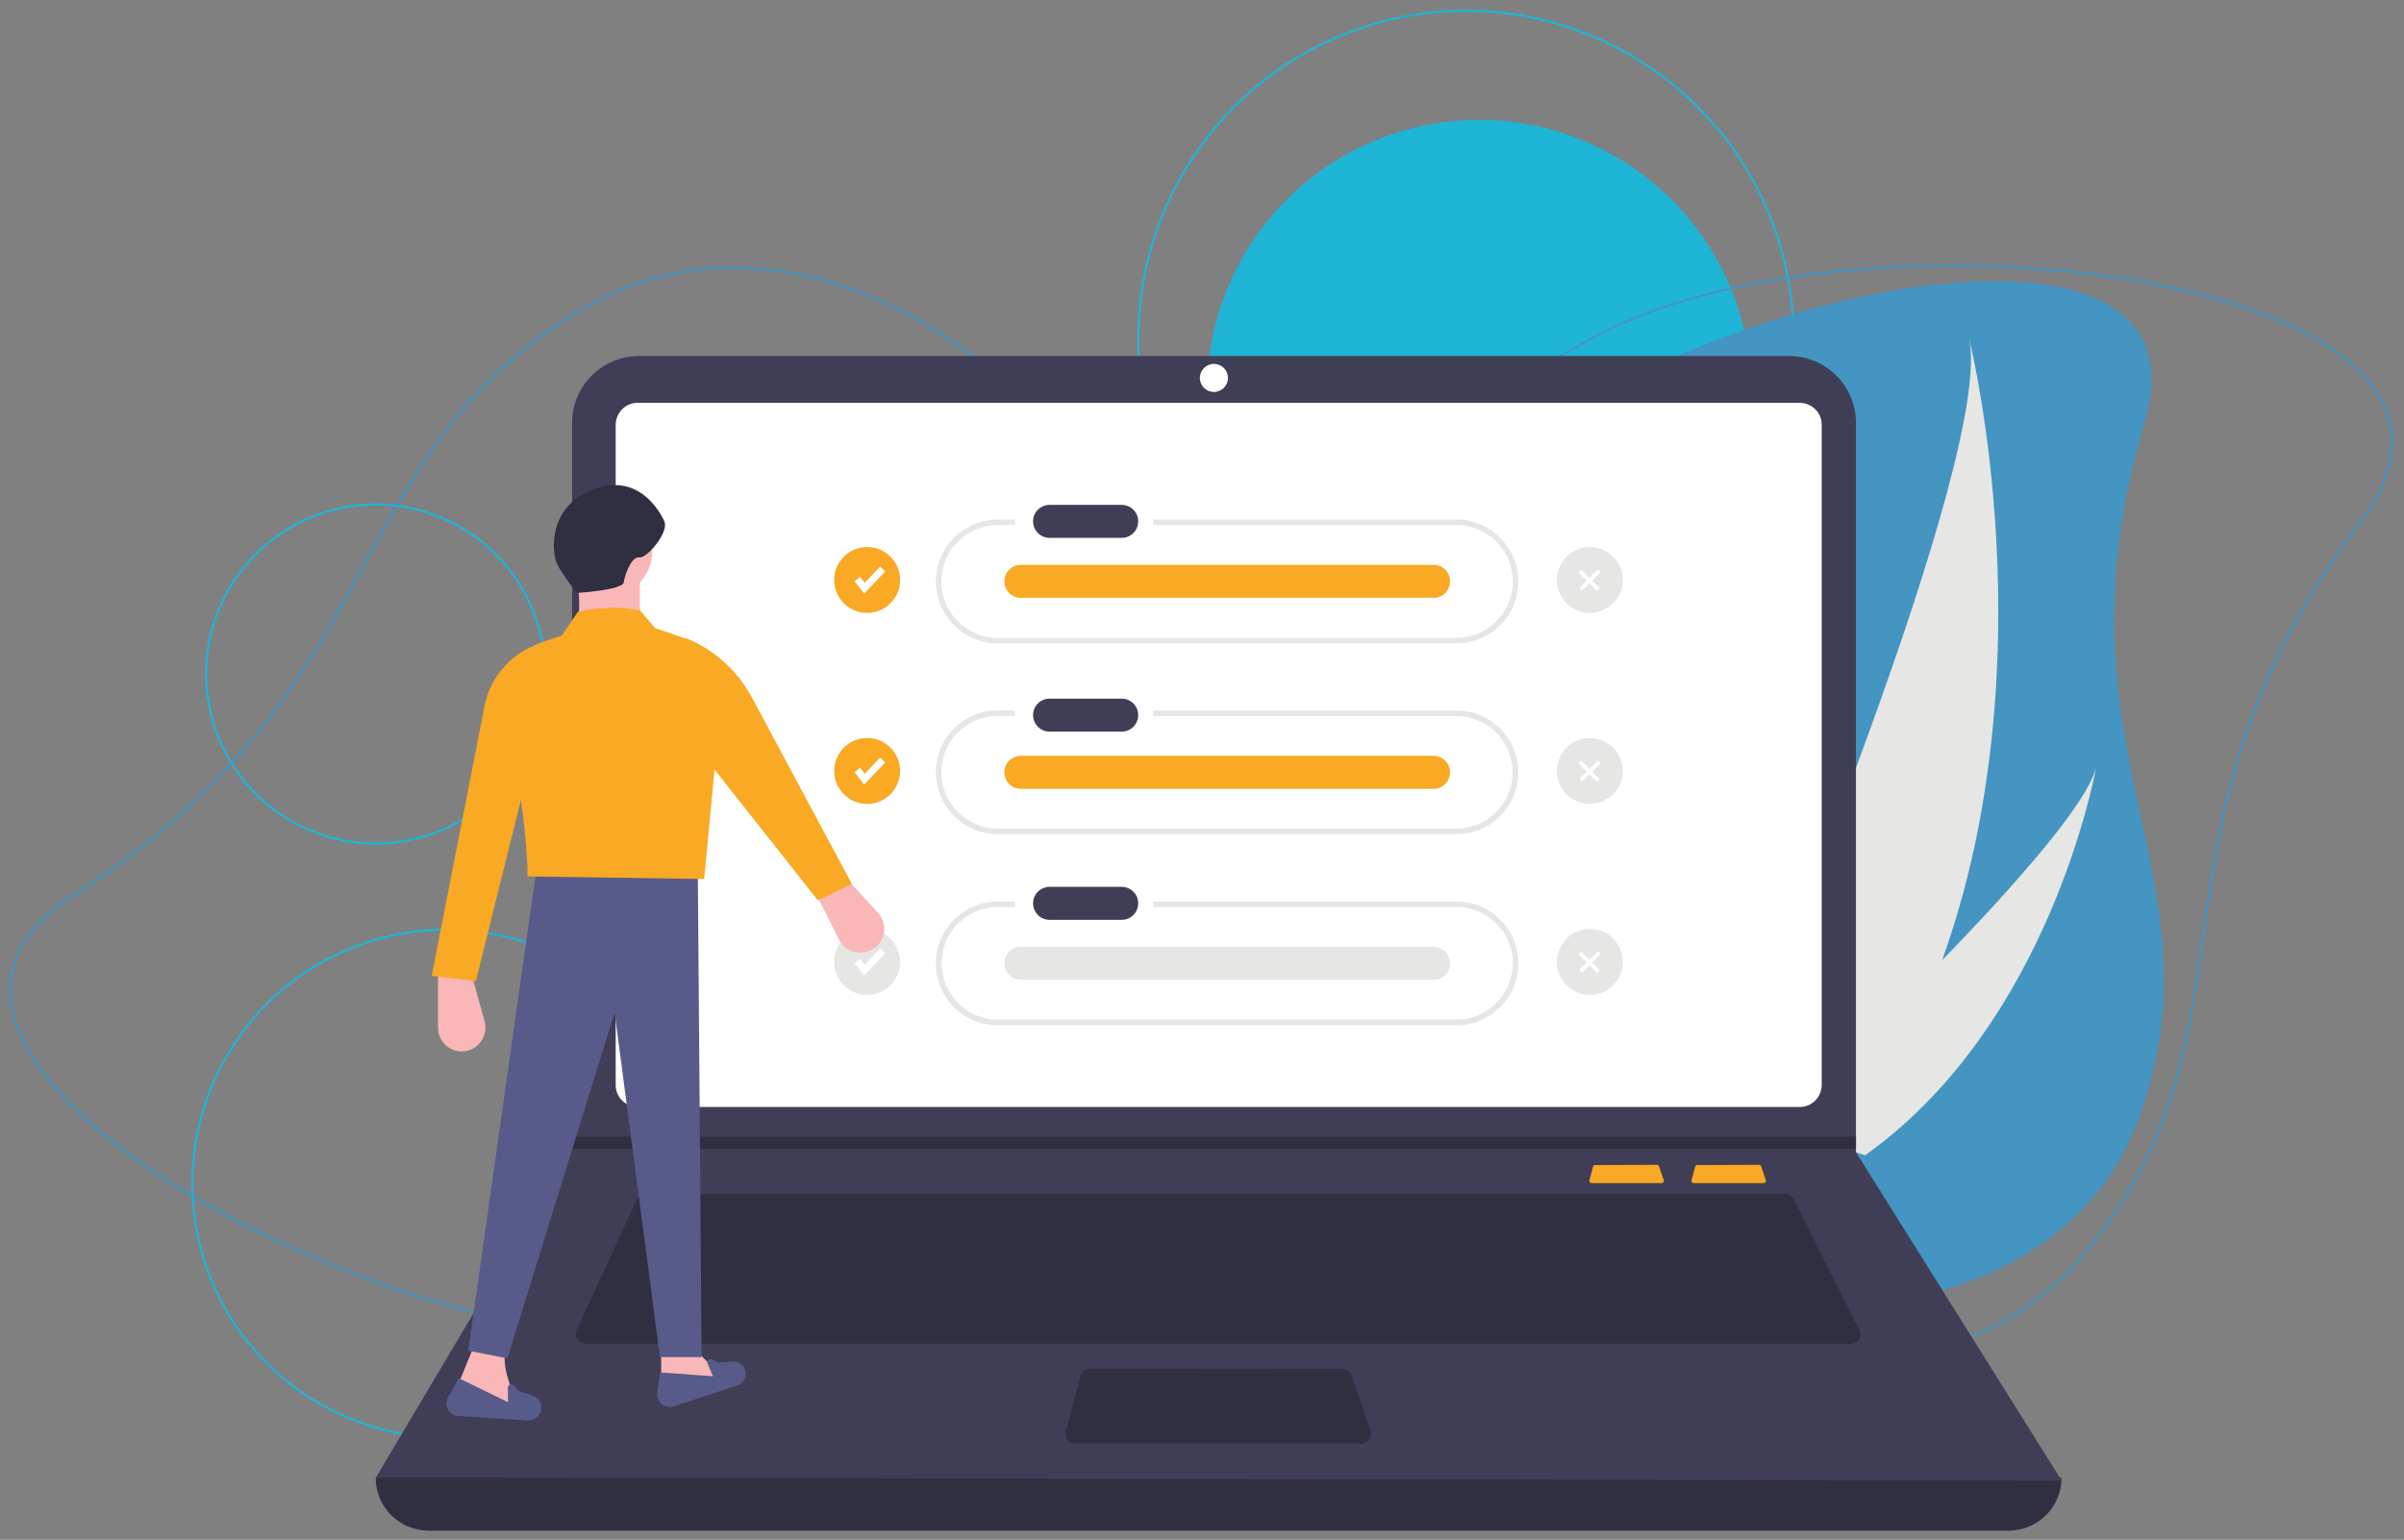 <?xml version="1.0" encoding="utf-8"?>
<!-- Generator: Adobe Illustrator 21.0.0, SVG Export Plug-In . SVG Version: 6.00 Build 0)  -->
<svg version="1.1" xmlns="http://www.w3.org/2000/svg" xmlns:xlink="http://www.w3.org/1999/xlink" x="0px" y="0px"
	 viewBox="0 0 1130 724" style="enable-background:new 0 0 1130 724;" xml:space="preserve">
<rect x="0" y="0" width="1130" height="724" fill="#808080" stroke="none"/>
<style type="text/css">
	.st0{fill:none;stroke:#1EB4D6;stroke-miterlimit:10;}
	.st1{fill:none;stroke:#4495C1;stroke-miterlimit:10;}
	.st2{fill:#1EB4D6;}
	.st3{fill:#4495C1;}
	.st4{fill:#E6E6E5;}
	.st5{fill:#302E41;}
	.st6{fill:#403E56;}
	.st7{fill:#FFFFFF;}
	.st8{fill:#F9A924;}
	.st9{fill:#F9B7B8;}
	.st10{fill:#585B89;}
</style>
<g id="Livello_2">
</g>
<g id="Livello_4">
</g>
<g id="Livello_1">
</g>
<g id="Livello_3">
	
		<ellipse transform="matrix(0.446 -0.895 0.895 0.446 -185.72 333.674)" class="st0" cx="176.6" cy="316.8" rx="79.7" ry="79.7"/>
	
		<ellipse transform="matrix(0.446 -0.895 0.895 0.446 -381.717 496.147)" class="st0" cx="209.8" cy="556.4" rx="119.4" ry="119.4"/>
	<path class="st1" d="M568.1,368.6c3.7,143.8-85.8,241.3-228.3,260C197.3,647.3-87.1,498.6,34.2,421.2
		c152.9-97.6,123-209.2,242-277.2C401,72.8,564.4,224,568.1,368.6z"/>
	
		<ellipse transform="matrix(0.972 -0.236 0.236 0.972 -23.866 169.23)" class="st2" cx="695.1" cy="184.3" rx="127.9" ry="127.9"/>
	
		<ellipse transform="matrix(0.972 -0.236 0.236 0.972 -18.061 167.063)" class="st0" cx="688.9" cy="159" rx="153.9" ry="153.9"/>
	<path class="st3" d="M680.1,542.9c-85.6-94.4-81.8-211.5,3-306.4s361.5-159.5,324.9-37.4c-46.2,153.8,38.3,211.5-2.3,325.8
		C963.1,644.9,766.1,637.8,680.1,542.9z"/>
	<path class="st1" d="M627.8,481c-53.7-133.5-3.8-256.1,123.2-323.4s445.4-27.3,358.7,87.6c-109.3,144.8-42.2,239-130,344.2
		C887.6,699.8,681.7,615.2,627.8,481z"/>
	<g>
		<path class="st4" d="M912.9,451.5c-10.9,30.8-26.1,60-45.1,86.6c-0.4,0.6-0.9,1.2-1.3,1.8l-57.7-18.7c0.3-0.6,0.5-1.3,0.8-2
			c18.2-43,127.6-305.2,116-359.9C926.7,163.7,962.9,312.3,912.9,451.5z"/>
		<path class="st4" d="M878.9,541.6c-0.7,0.5-1.4,1.1-2.2,1.6l-43.3-14c0.5-0.5,1.1-1,1.8-1.7c11.3-10.6,45-42.4,77.7-76
			c35.1-36.2,68.9-74.6,72.5-91.2C984.7,364,963.4,479.9,878.9,541.6z"/>
		<path class="st5" d="M944.2,719.7H201.5c-13.8,0-24.9-11.1-24.9-24.9l0,0c269.2-31.3,533.3-31.3,792.4,0l0,0
			C969.1,708.5,957.9,719.7,944.2,719.7z"/>
		<path class="st6" d="M969.1,696.2l-792.4-1.5l91.8-154.5l0.4-0.7V198.9c0-17.4,14.1-31.5,31.5-31.5c0,0,0,0,0,0h540.5
			c17.4,0,31.5,14.1,31.5,31.5c0,0,0,0,0,0v342.9L969.1,696.2z"/>
		<path class="st7" d="M299.7,189.4c-5.7,0-10.2,4.6-10.3,10.3v310.5c0,5.7,4.6,10.2,10.3,10.3H846c5.7,0,10.2-4.6,10.3-10.3V199.7
			c0-5.7-4.6-10.2-10.3-10.3H299.7z"/>
		<path class="st5" d="M303.3,561.5c-1.7,0-3.3,1-4,2.6L271,625.6c-1,2.2,0,4.8,2.2,5.8c0.6,0.3,1.2,0.4,1.8,0.4h595.1
			c2.4,0,4.4-2,4.4-4.4c0-0.7-0.2-1.4-0.5-2l-30.8-61.5c-0.7-1.5-2.3-2.4-3.9-2.4L303.3,561.5z"/>
		<circle class="st7" cx="570.6" cy="177.7" r="6.6"/>
		<path class="st5" d="M512.2,643.5c-2,0-3.7,1.3-4.2,3.3l-7.1,26.4c-0.6,2.3,0.8,4.8,3.1,5.4c0.4,0.1,0.8,0.2,1.1,0.2h135
			c2.4,0,4.4-2,4.4-4.4c0-0.5-0.1-1-0.2-1.4l-9.1-26.4c-0.6-1.8-2.3-3-4.2-3L512.2,643.5z"/>
		<polygon class="st5" points="872.4,534.4 872.4,540.2 268.5,540.2 268.9,539.5 268.9,534.4 		"/>
		<path class="st4" d="M684.6,244.3H542.1v2.6h142.5c14.6,0,26.5,11.8,26.5,26.5c0,14.6-11.8,26.5-26.5,26.5H469
			c-14.6,0-26.5-11.8-26.5-26.5c0-14.6,11.8-26.5,26.5-26.5l0,0h8.1v-2.6H469c-16,0-29.1,13-29.1,29.1c0,16,13,29.1,29.1,29.1h215.6
			c16,0,29.1-13,29.1-29S700.7,244.3,684.6,244.3C684.7,244.3,684.6,244.3,684.6,244.3L684.6,244.3z"/>
		<path class="st4" d="M684.6,334.1H542.1v2.6h142.5c14.6,0,26.4,11.8,26.4,26.5c0,14.6-11.8,26.4-26.4,26.4H469
			c-14.6,0-26.5-11.8-26.5-26.5c0-14.6,11.8-26.5,26.5-26.5l0,0h8.1v-2.6H469c-16,0-29.1,13-29.1,29.1c0,16,13,29.1,29.1,29.1h215.6
			c16,0,29.1-13,29.1-29.1C713.7,347.1,700.7,334.1,684.6,334.1z"/>
		<path class="st4" d="M684.6,423.9H542.1v2.6h142.5c14.6,0,26.5,11.8,26.5,26.4c0,14.6-11.8,26.5-26.4,26.5c0,0,0,0,0,0H469
			c-14.6,0-26.4-11.9-26.4-26.5c0-14.6,11.8-26.4,26.4-26.4h8.1v-2.6H469c-16,0-29.1,13-29.1,29.1c0,16,13,29.1,29.1,29.1h215.6
			c16,0,29.1-13,29.1-29.1C713.7,436.9,700.7,423.9,684.6,423.9L684.6,423.9z"/>
		<path id="ab287899-84e3-434f-b92d-b2aaa12c9990-2199_1_" class="st6" d="M493.2,237.4c-4.3,0.1-7.7,3.6-7.6,7.9
			c0.1,4.2,3.4,7.5,7.6,7.6h33.9c4.3,0.1,7.8-3.3,7.9-7.6c0.1-4.3-3.3-7.8-7.6-7.9c-0.1,0-0.2,0-0.3,0H493.2z"/>
		<path id="af2a4b37-a3ed-4662-953e-6f9b285406f1-2200_1_" class="st6" d="M493.2,328.5c-4.3,0.1-7.7,3.6-7.6,7.9
			c0.1,4.2,3.4,7.5,7.6,7.6h33.9c4.3,0.1,7.8-3.3,7.9-7.6c0.1-4.3-3.3-7.8-7.6-7.9c-0.1,0-0.2,0-0.3,0H493.2z"/>
		<path id="ff7e389f-e1f1-4104-a8c8-8a888f7bdbd5-2201_1_" class="st6" d="M493.2,417c-4.3,0.1-7.7,3.6-7.6,7.9
			c0.1,4.2,3.4,7.5,7.6,7.6h33.9c4.3,0.1,7.8-3.3,7.9-7.6c0.1-4.3-3.3-7.8-7.6-7.9l0,0c-0.1,0-0.2,0-0.3,0H493.2z"/>
		<path id="ab3f55ca-45f9-4d6f-a8ad-e44fa73330dd-2202_1_" class="st8" d="M479.7,265.6c-4.3,0.1-7.7,3.6-7.6,7.9
			c0.1,4.2,3.4,7.5,7.6,7.6h194c4.3,0.1,7.8-3.3,7.9-7.6c0.1-4.3-3.3-7.8-7.6-7.9c-0.1,0-0.2,0-0.3,0H479.7z"/>
		<path id="b755e68c-1f13-420d-a9db-7573ff270e8f-2203_1_" class="st8" d="M479.7,355.4c-4.3,0.1-7.7,3.6-7.6,7.9
			c0.1,4.2,3.4,7.5,7.6,7.6h194c4.3,0.1,7.8-3.3,7.9-7.6c0.1-4.3-3.3-7.8-7.6-7.9c-0.1,0-0.2,0-0.3,0H479.7z"/>
		<path id="f0f56a0b-ed67-4282-9bfe-4d2fc6a8304e-2204_1_" class="st4" d="M479.7,445.2c-4.3,0.1-7.7,3.6-7.6,7.9
			c0.1,4.2,3.4,7.5,7.6,7.6h194c4.3,0.1,7.8-3.3,7.9-7.6c0.1-4.3-3.3-7.8-7.6-7.9l0,0c-0.1,0-0.2,0-0.3,0H479.7z"/>
		<circle class="st8" cx="407.6" cy="272.7" r="15.5"/>
		<polygon class="st7" points="406.2,279.1 401.7,273.3 404.3,271.3 406.5,274 413.7,266.4 416.1,268.7 		"/>
		<circle class="st8" cx="407.6" cy="362.5" r="15.5"/>
		<polygon class="st7" points="406.2,368.9 401.7,363.1 404.3,361 406.5,363.8 413.7,356.2 416.1,358.5 		"/>
		<circle class="st4" cx="407.6" cy="452.3" r="15.5"/>
		<circle class="st4" cx="747.3" cy="272.7" r="15.5"/>
		<circle class="st4" cx="747.3" cy="362.5" r="15.5"/>
		<circle class="st4" cx="747.3" cy="452.3" r="15.5"/>
		<polygon class="st7" points="406.2,458.7 401.7,452.9 404.3,450.8 406.5,453.6 413.7,446 416.1,448.2 		"/>
		
			<rect x="746.1" y="266.6" transform="matrix(0.707 -0.707 0.707 0.707 25.952 608.125)" class="st7" width="1.8" height="12.3"/>
		
			<rect x="741.4" y="271.8" transform="matrix(0.707 -0.707 0.707 0.707 26.086 608.448)" class="st7" width="12.3" height="1.8"/>
		
			<rect x="746.1" y="356.4" transform="matrix(0.707 -0.707 0.707 0.707 -37.538 634.424)" class="st7" width="1.8" height="12.3"/>
		
			<rect x="741.4" y="361.6" transform="matrix(0.707 -0.707 0.707 0.707 -37.404 634.746)" class="st7" width="12.3" height="1.8"/>
		
			<rect x="746.1" y="446.2" transform="matrix(0.707 -0.707 0.707 0.707 -101.028 660.722)" class="st7" width="1.8" height="12.3"/>
		
			<rect x="741.4" y="451.4" transform="matrix(0.707 -0.707 0.707 0.707 -100.895 661.045)" class="st7" width="12.3" height="1.8"/>
		<path class="st9" d="M410.6,446.1L410.6,446.1c5.2-3.4,6.6-10.4,3.2-15.5c-0.3-0.5-0.7-1-1.1-1.4L397.8,413l-14.3,7.2l10.9,21.6
			c2.8,5.5,9.5,7.7,15,4.9C409.9,446.6,410.3,446.3,410.6,446.1z"/>
		<path class="st9" d="M218.3,494.3L218.3,494.3c6.1-0.7,10.5-6.3,9.8-12.4c-0.1-0.6-0.2-1.2-0.3-1.7l-5.9-21.2h-16v24.2
			c0,6.2,5,11.2,11.2,11.2C217.5,494.3,217.9,494.3,218.3,494.3z"/>
		<polygon class="st9" points="310.8,654.1 341.1,649.3 328.6,636.3 310.8,636.3 		"/>
		<path class="st9" d="M213.6,655.3l31.4,8.3c-5.8-12-9.4-22.6-7.1-29.7l-14.8-1.8L213.6,655.3z"/>
		<polygon class="st10" points="220.1,635.1 238.5,638.7 288.9,476.1 310.2,638.1 329.8,638.1 328,409.1 252.1,409.1 		"/>
		<path class="st10" d="M316.6,661.3l29.9-9.8c3.1-1,4.7-4.3,3.7-7.3c-0.1-0.3-0.2-0.5-0.3-0.8l0,0c-1-2.1-3.3-3.4-5.6-3.2l-6.8,0.5
			l-2.7-1.5c-0.7-0.4-1.7-0.2-2.1,0.6c-0.2,0.4-0.3,0.9-0.1,1.3l2.5,6l-24.9-1.8L309,655c-0.4,3.2,1.9,6.1,5.1,6.5
			C314.9,661.6,315.8,661.6,316.6,661.3z"/>
		<path class="st10" d="M215.5,665.8l32.5,2.1c3.3,0.2,6.2-2.3,6.4-5.6c0-0.3,0-0.6,0-0.9l0,0c-0.2-2.4-1.8-4.5-4.1-5.2l-6.7-2.2
			l-2-2.5c-0.6-0.7-1.6-0.8-2.3-0.2c-0.4,0.3-0.6,0.8-0.6,1.3l0.1,6.7l-23.2-11.3l-5,9c-1.6,2.9-0.6,6.6,2.3,8.2
			C213.7,665.5,214.6,665.8,215.5,665.8z"/>
		<circle class="st9" cx="284.7" cy="259" r="21.9"/>
		<path class="st9" d="M270.5,299.4h30.3v-29.1h-30.3C273,279.3,272.7,289.1,270.5,299.4z"/>
		<path class="st8" d="M248,412.1l83,1.2l8.3-87.7c0-11.7-7.5-22.2-18.6-25.9l-12.8-4.4l-7.1-8.3c-9-1.9-18.8-1.5-29.1,0.6
			l-7.7,11.3l-8.3,2.7c-11.6,3.7-19.3,14.6-19,26.8C242.9,360.1,247.7,389.8,248,412.1z"/>
		<path class="st8" d="M202.9,458.9l20.8,2.4l23.7-95.5l2.4-61.7l-0.7,0.3c-11.1,5.4-19.1,15.7-21.4,27.8L202.9,458.9z"/>
		<path class="st8" d="M384.4,423.3l16-7.7l-47-87.7c-6.8-12.7-17.9-22.6-31.3-28l0,0l8.9,55.8L384.4,423.3z"/>
		<path class="st5" d="M271.2,278.8c0,0,21.5-1.3,22-5s3.6-12.2,7.3-11.7s14-11.9,11.8-16.9s-12.6-23.4-33.9-14.9
			S259.5,260,261.8,265S271.2,278.8,271.2,278.8z"/>
		<path class="st8" d="M797.8,547.8c-0.5,0-0.9,0.3-1,0.8l-1.7,6.4c-0.2,0.6,0.2,1.2,0.8,1.3c0.1,0,0.2,0,0.3,0H829
			c0.6,0,1.1-0.5,1.1-1.1c0-0.1,0-0.2-0.1-0.4l-2.2-6.4c-0.1-0.4-0.6-0.7-1-0.7L797.8,547.8z"/>
		<path class="st8" d="M749.8,547.8c-0.5,0-0.9,0.3-1,0.8l-1.7,6.4c-0.2,0.6,0.2,1.2,0.8,1.3c0.1,0,0.2,0,0.3,0H781
			c0.6,0,1.1-0.5,1.1-1.1c0-0.1,0-0.2-0.1-0.4l-2.2-6.4c-0.1-0.4-0.6-0.7-1-0.7L749.8,547.8z"/>
	</g>
</g>
</svg>
